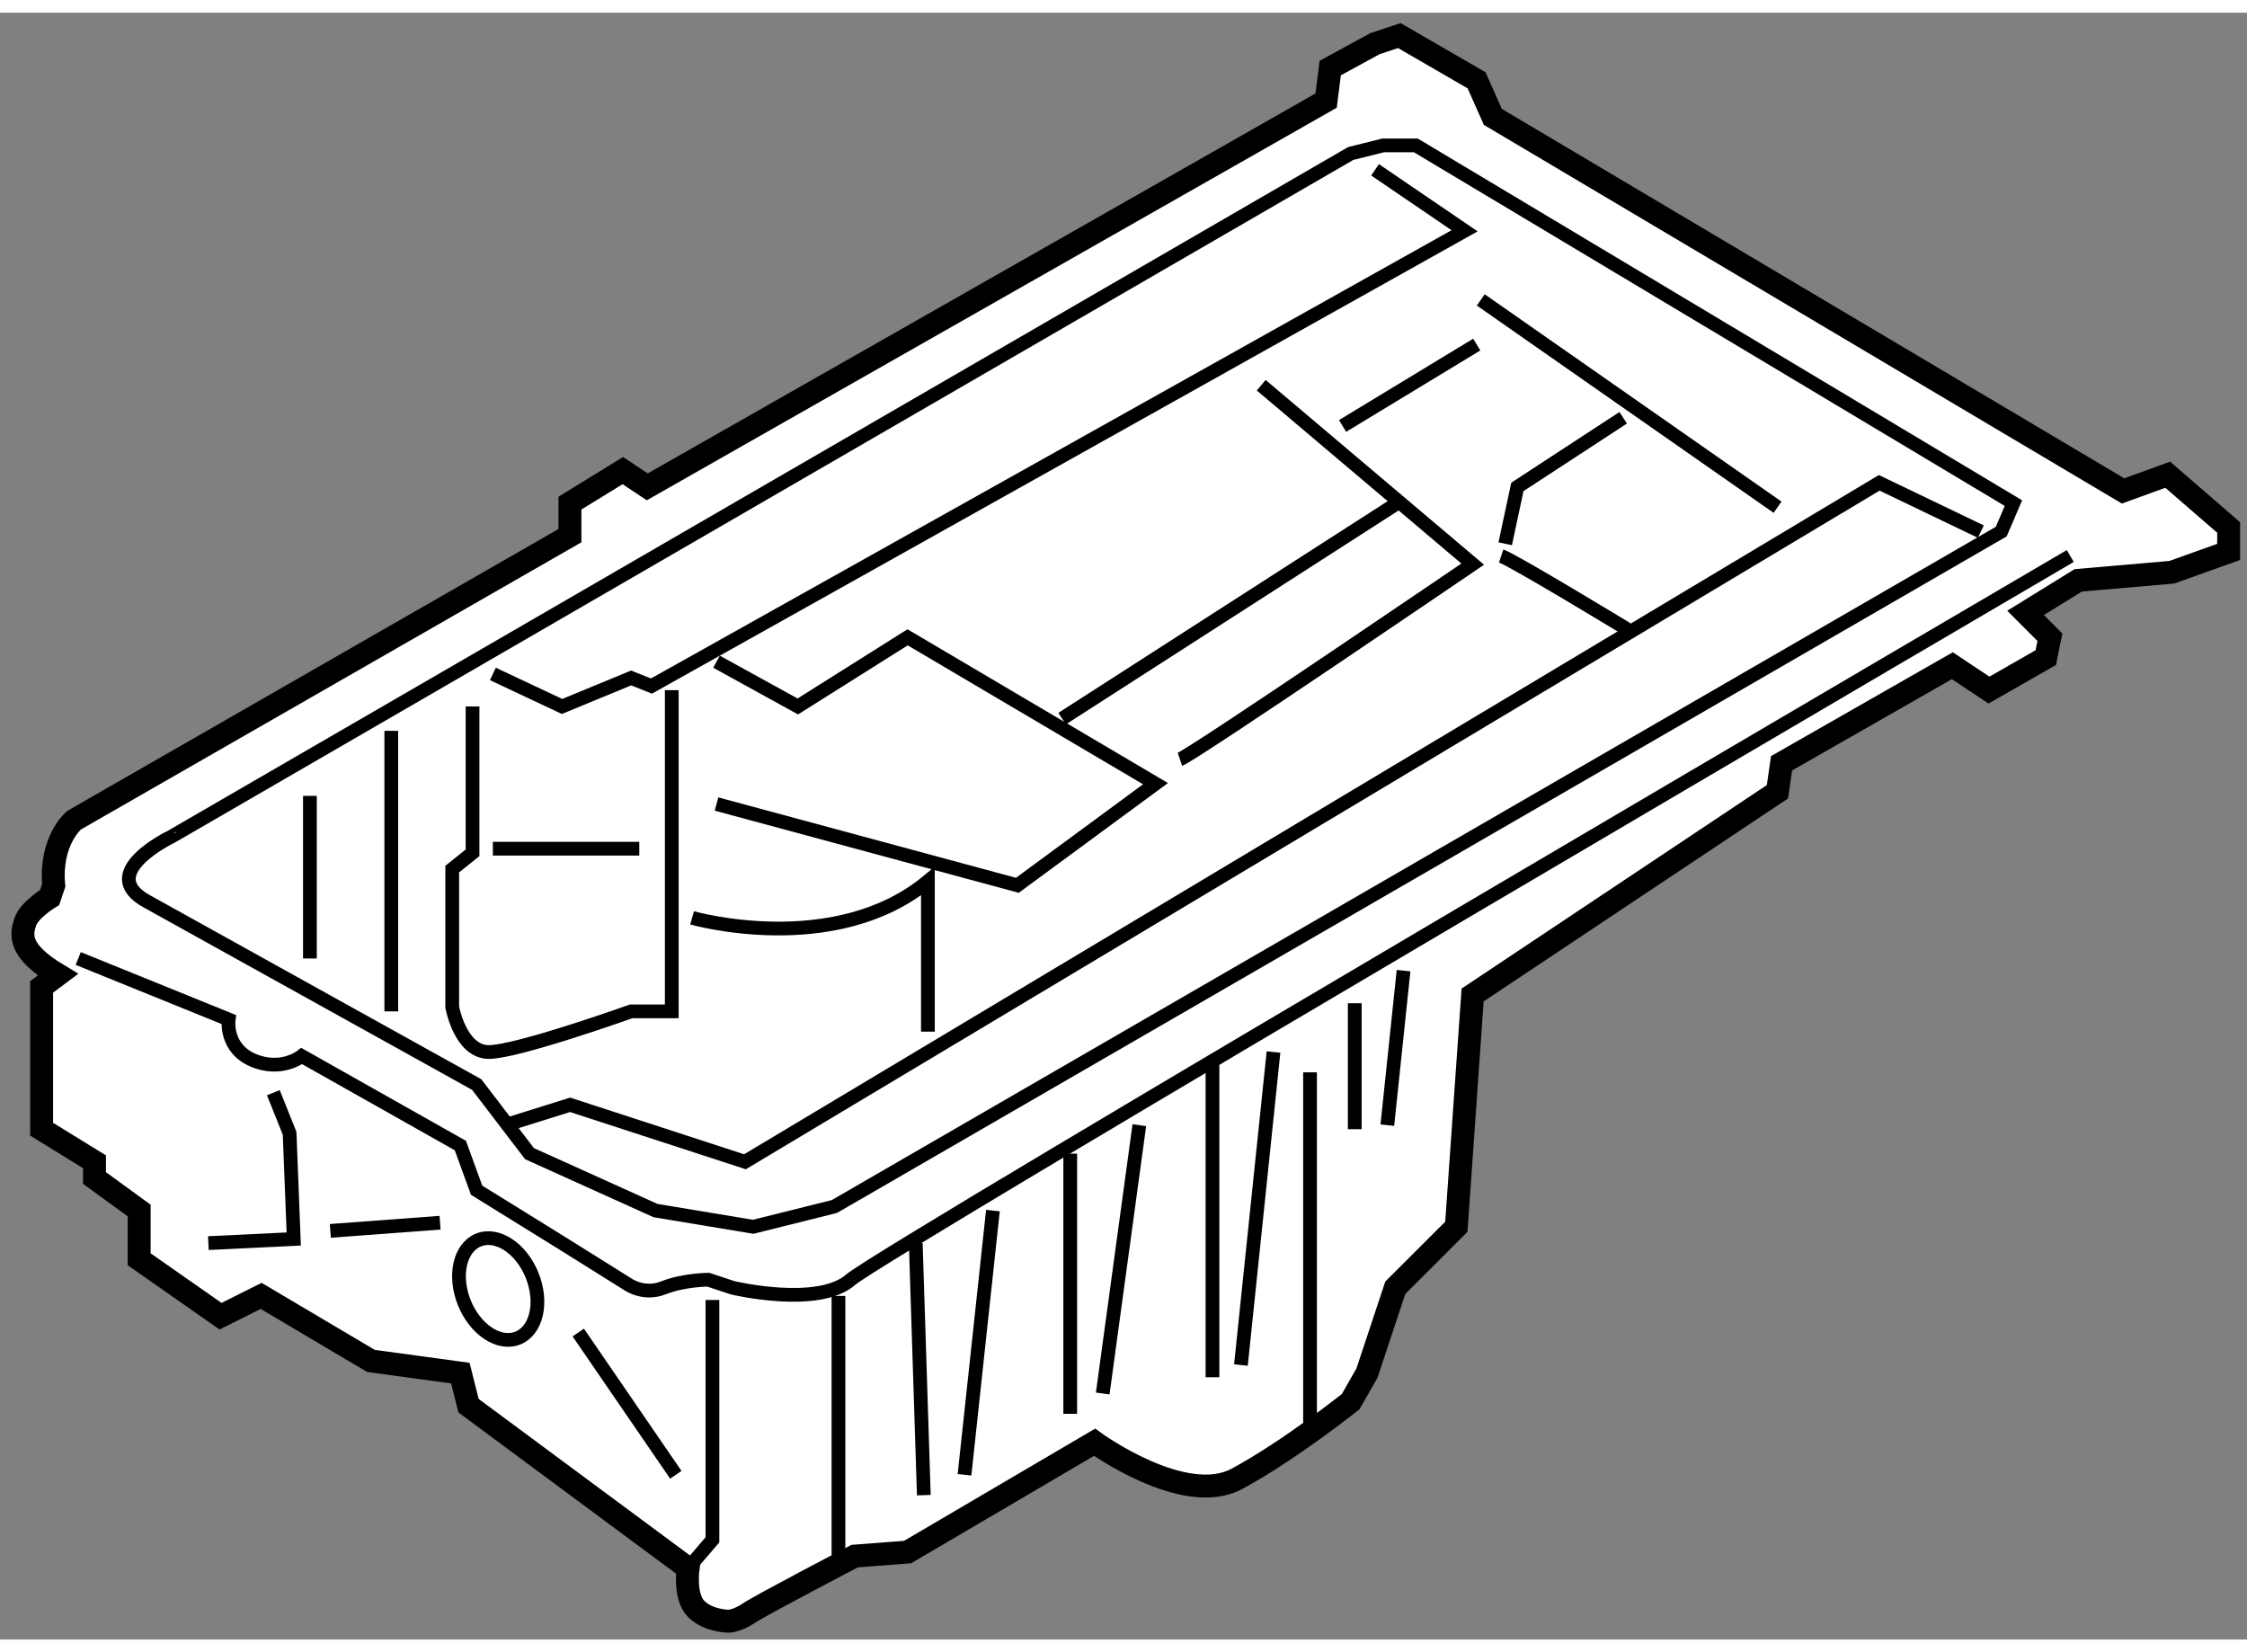 <?xml version="1.0" encoding="utf-8"?>
<!-- Generator: Adobe Illustrator 15.1.0, SVG Export Plug-In . SVG Version: 6.00 Build 0)  -->
<!DOCTYPE svg PUBLIC "-//W3C//DTD SVG 1.1//EN" "http://www.w3.org/Graphics/SVG/1.1/DTD/svg11.dtd">
<svg version="1.1" xmlns="http://www.w3.org/2000/svg" xmlns:xlink="http://www.w3.org/1999/xlink" x="0px" y="0px" width="244.8px"
	 height="180px" viewBox="30.785 124.744 49.035 35.502" enable-background="new 0 0 244.8 180" xml:space="preserve">
	
<rect x="30.785" y="124.744" width="49.035" height="35.502" fill="#808080" stroke="none"/>
	
<g><path fill="#FFFFFF" stroke="#000000" stroke-width="0.5" d="M32.048,145.739l-0.355,0.266v3.104l1.154,0.711v0.354l0.975,0.71
			v1.064l1.775,1.242l0.887-0.443l2.396,1.419l1.951,0.266l0.178,0.71l4.791,3.549c0,0-0.09,0.622,0.178,0.888
			c0.266,0.267,0.709,0.267,0.709,0.267s0.178,0,0.443-0.178s2.307-1.243,2.307-1.243l1.154-0.088l4.08-2.396
			c0,0,1.951,1.419,3.105,0.799c1.152-0.621,2.484-1.686,2.484-1.686l0.355-0.622l0.619-1.863l1.332-1.33l0.355-5.058l6.652-4.435
			l0.09-0.622l3.727-2.129l0.799,0.532l1.24-0.709l0.09-0.444l-0.531-0.532l1.15-0.71l2.042-0.177l1.24-0.444v-0.532l-1.33-1.152
			l-0.974,0.354l-13.754-8.163l-0.354-0.798l-1.686-0.976l-0.533,0.177l-0.975,0.532l-0.09,0.71l-14.814,8.429l-0.533-0.355
			l-1.154,0.71v0.71l-10.822,6.21c0,0-0.533,0.443-0.443,1.42l-0.09,0.266c0,0-0.443,0.267-0.531,0.532
			C31.25,144.852,31.162,145.207,32.048,145.739z"></path><path fill="none" stroke="#000000" stroke-width="0.3" d="M32.492,145.384l3.283,1.331c0,0-0.09,0.621,0.531,0.888
			c0.621,0.266,1.064-0.09,1.064-0.09l3.461,1.953l0.355,0.975l1.863,1.154l1.418,0.887c0,0,0.355,0.265,0.799,0.088
			c0.443-0.176,0.977-0.176,0.977-0.176l0.531,0.176c0,0,1.863,0.445,2.574-0.176c0.709-0.622,26.615-15.793,26.615-15.793"></path><polyline fill="none" stroke="#000000" stroke-width="0.3" points="46.332,152.836 46.332,158.07 45.8,158.691 		"></polyline><line fill="none" stroke="#000000" stroke-width="0.3" x1="49.082" y1="152.748" x2="49.082" y2="158.515"></line><line fill="none" stroke="#000000" stroke-width="0.3" x1="50.769" y1="151.595" x2="50.945" y2="157.095"></line><line fill="none" stroke="#000000" stroke-width="0.3" x1="52.453" y1="150.885" x2="51.833" y2="156.651"></line><line fill="none" stroke="#000000" stroke-width="0.3" x1="54.14" y1="149.643" x2="54.14" y2="155.32"></line><line fill="none" stroke="#000000" stroke-width="0.3" x1="55.648" y1="149.021" x2="54.849" y2="154.877"></line><line fill="none" stroke="#000000" stroke-width="0.3" x1="57.244" y1="147.69" x2="57.244" y2="154.522"></line><line fill="none" stroke="#000000" stroke-width="0.3" x1="58.576" y1="147.425" x2="57.865" y2="154.256"></line><path fill="none" stroke="#000000" stroke-width="0.3" d="M60.349,146.36c0,0.266,0,2.749,0,2.749"></path><line fill="none" stroke="#000000" stroke-width="0.3" x1="61.414" y1="145.649" x2="61.06" y2="149.021"></line><path fill="none" stroke="#000000" stroke-width="0.3" d="M59.373,147.868c0,0.443,0,7.896,0,7.896"></path><polyline fill="none" stroke="#000000" stroke-width="0.3" points="35.332,151.595 37.195,151.505 37.105,149.199 36.75,148.312 
					"></polyline><line fill="none" stroke="#000000" stroke-width="0.3" x1="37.994" y1="151.328" x2="40.388" y2="151.15"></line><line fill="none" stroke="#000000" stroke-width="0.3" x1="43.404" y1="153.546" x2="45.533" y2="156.651"></line><ellipse transform="matrix(0.928 -0.372 0.372 0.928 -53.772 26.427)" fill="none" stroke="#000000" stroke-width="0.3" cx="41.641" cy="152.651" rx="0.798" ry="1.153"></ellipse><path fill="none" stroke="#000000" stroke-width="0.3" d="M34,144.143l7.188,3.992l1.152,1.508l2.75,1.242l2.131,0.354
			l1.773-0.443l25.463-14.728l0.266-0.621l-13.041-7.807H60.97l-0.709,0.177l-25.729,14.904
			C34.533,142.722,32.847,143.521,34,144.143z"></path><polyline fill="none" stroke="#000000" stroke-width="0.3" points="41.808,149.021 43.226,148.577 47.042,149.82 71.794,135.004 
			74.011,136.068 		"></polyline><polyline fill="none" stroke="#000000" stroke-width="0.3" points="41.541,139.174 43.05,139.884 44.558,139.262 45.001,139.439 
			62.746,129.504 60.792,128.173 		"></polyline><path fill="none" stroke="#000000" stroke-width="0.3" d="M41.097,139.884v3.194l-0.443,0.354v3.016c0,0,0.178,0.977,0.799,0.977
			s3.105-0.887,3.105-0.887h0.887v-7.01"></path><line fill="none" stroke="#000000" stroke-width="0.3" x1="41.541" y1="142.988" x2="44.736" y2="142.988"></line><polyline fill="none" stroke="#000000" stroke-width="0.3" points="46.421,142.013 52.986,143.787 56.001,141.569 50.591,138.375 
			48.195,139.884 46.421,138.907 		"></polyline><line fill="none" stroke="#000000" stroke-width="0.3" x1="53.962" y1="140.15" x2="61.414" y2="135.359"></line><path fill="none" stroke="#000000" stroke-width="0.3" d="M58.308,132.874l4.615,3.904c0,0-6.123,4.17-6.389,4.259"></path><path fill="none" stroke="#000000" stroke-width="0.3" d="M63.544,136.601c0.266,0.089,2.748,1.597,2.748,1.597"></path><polyline fill="none" stroke="#000000" stroke-width="0.3" points="63.632,136.334 63.898,135.093 66.207,133.584 		"></polyline><line fill="none" stroke="#000000" stroke-width="0.3" x1="63.099" y1="131.012" x2="69.576" y2="135.536"></line><line fill="none" stroke="#000000" stroke-width="0.3" x1="60.083" y1="133.763" x2="63.011" y2="131.987"></line><path fill="none" stroke="#000000" stroke-width="0.3" d="M45.888,144.497c0,0,3.105,0.887,5.146-0.799v3.282"></path><line fill="none" stroke="#000000" stroke-width="0.3" x1="37.548" y1="145.384" x2="37.548" y2="141.835"></line><line fill="none" stroke="#000000" stroke-width="0.3" x1="39.324" y1="140.416" x2="39.324" y2="146.538"></line></g>


</svg>
